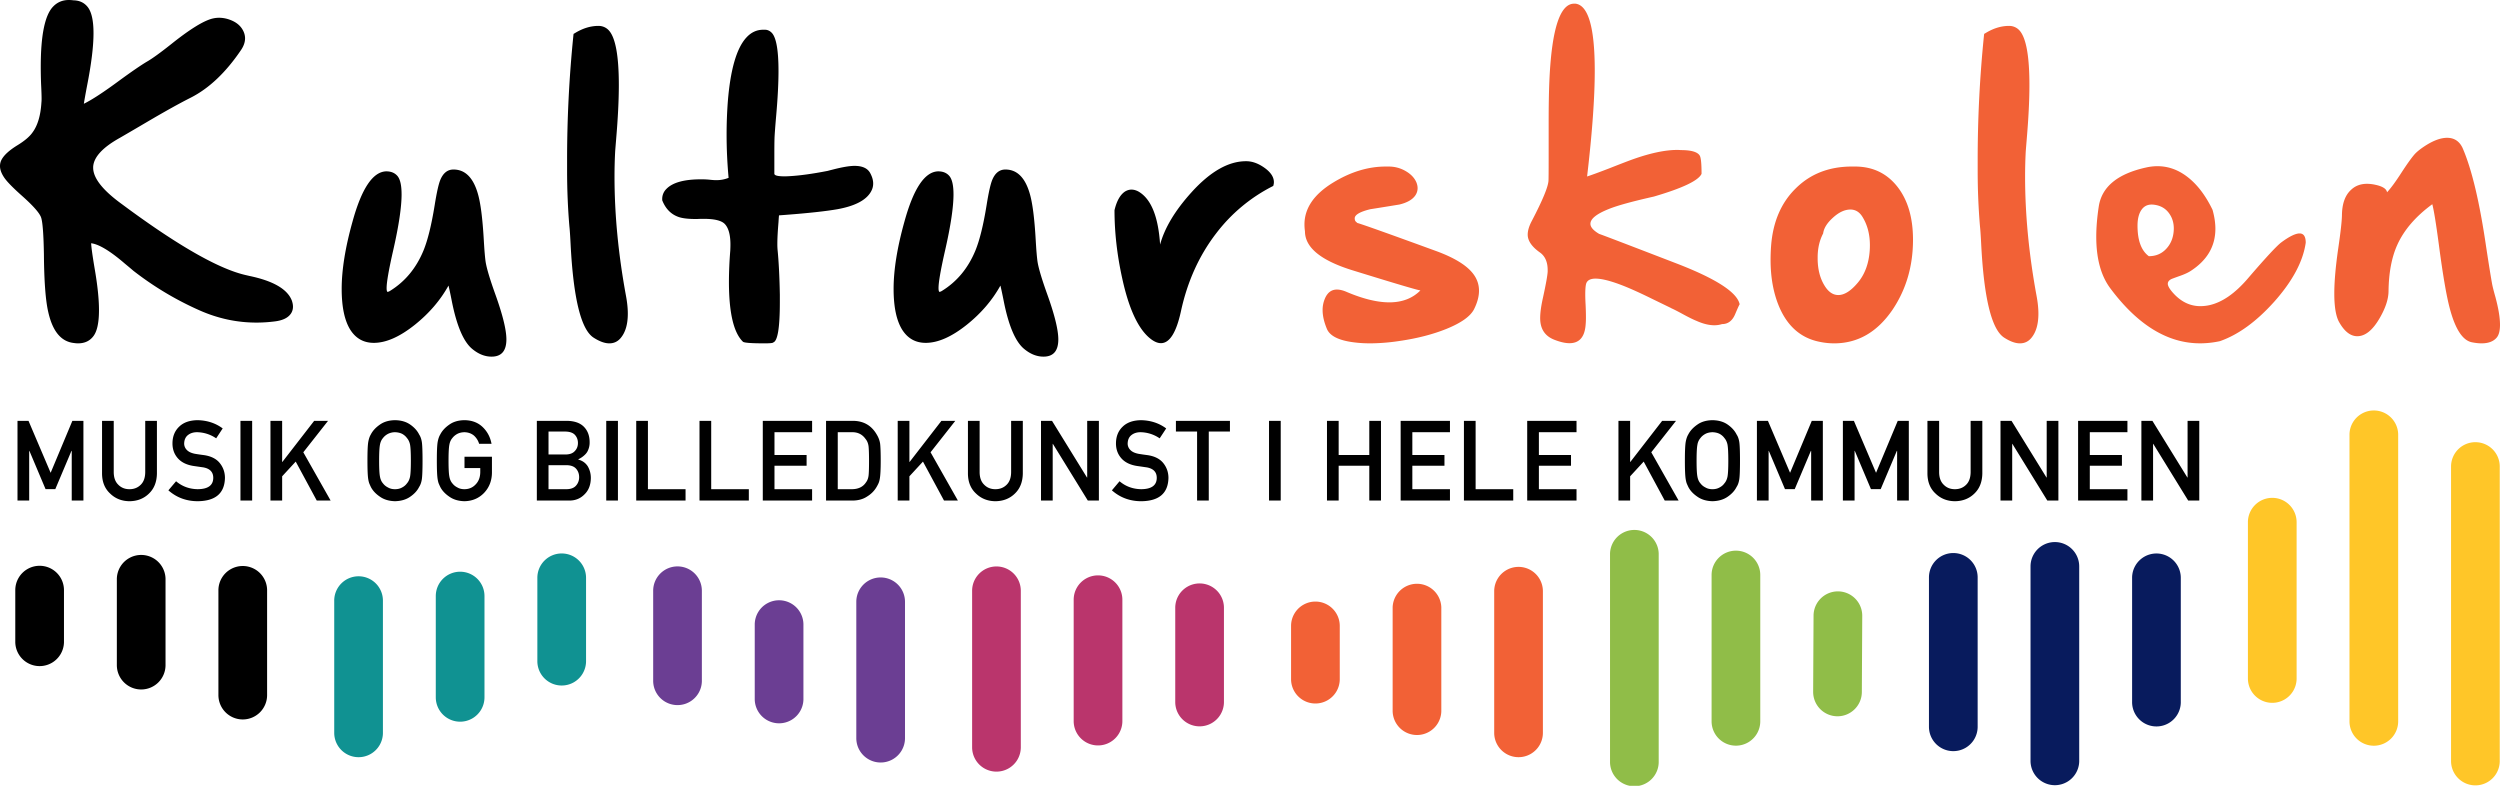 <svg version="1.2" width="311.781" height="98" xml:space="preserve" xmlns="http://www.w3.org/2000/svg">
    <path fill="none" d="M68.408 53.821v2.859h2.109c.533 0 .925-.145 1.176-.433.256-.265.384-.598.384-1 0-.403-.128-.743-.384-1.02-.251-.261-.643-.396-1.176-.406zM107.943 54.744c-.406-.58-.979-.859-1.72-.841h-1.745v7.106h1.746c.819 0 1.414-.289 1.785-.867.164-.215.266-.485.31-.814.04-.322.06-.928.06-1.816 0-.866-.02-1.485-.06-1.86-.052-.373-.178-.676-.376-.908zM271.1 28.491c0-.662-.167-1.247-.5-1.76-.442-.69-1.092-1.09-1.949-1.2a2.4 2.4 0 0 0-.31-.023c-.555 0-.984.228-1.289.684-.317.47-.477 1.118-.477 1.946 0 1.85.47 3.122 1.412 3.81.885 0 1.611-.31 2.18-.932.524-.565.829-1.27.912-2.111.013-.137.02-.275.02-.414zM230.773 26.132c-.72 0-1.453.345-2.2 1.035-.719.65-1.12 1.298-1.203 1.947-.458.87-.686 1.863-.686 2.982v.29c.028 1.254.304 2.317.83 3.188.485.815 1.066 1.22 1.744 1.22.76 0 1.57-.51 2.427-1.53.885-1.05 1.383-2.396 1.494-4.039.014-.22.021-.435.021-.641 0-1.381-.319-2.575-.954-3.583-.374-.58-.865-.869-1.473-.869zM215.052 54.627a1.768 1.768 0 0 0-.583-.513 2.088 2.088 0 0 0-.906-.211c-.345.01-.64.08-.887.211-.251.138-.455.308-.608.513a1.66 1.66 0 0 0-.377.828c-.072.355-.106 1.021-.106 2 0 .98.034 1.643.106 1.99.06.346.187.625.377.84.153.205.357.371.608.5.246.15.542.225.887.225.348 0 .65-.075.906-.225.242-.128.437-.294.583-.5.189-.215.318-.494.389-.84.066-.347.1-1.01.1-1.99 0-.979-.034-1.645-.1-2-.071-.338-.2-.613-.39-.828zM70.658 58.014h-2.25v2.995h2.25c.543-.009.94-.162 1.191-.458.252-.292.378-.638.378-1.04 0-.41-.126-.76-.378-1.052-.25-.288-.648-.435-1.19-.445zM50.748 54.627a1.768 1.768 0 0 0-.583-.513 2.088 2.088 0 0 0-.906-.211c-.344.01-.64.08-.886.211a1.857 1.857 0 0 0-.609.513c-.19.215-.315.49-.377.828-.07.355-.106 1.021-.106 2 0 .98.036 1.643.106 1.99.062.346.187.625.377.84.155.205.357.371.61.5.246.15.541.225.885.225.349 0 .65-.075.906-.225.243-.128.437-.294.583-.5.19-.215.32-.494.39-.84.066-.347.1-1.01.1-1.99 0-.979-.034-1.645-.1-2-.07-.338-.2-.613-.39-.828z"/>
    <path d="M30.275 89.725a3.037 3.037 0 0 0 3.036-3.037V73.547a3.037 3.037 0 0 0-6.072 0v13.141a3.037 3.037 0 0 0 3.036 3.037zM1.906 73.597v6.516a3.037 3.037 0 0 0 6.072 0v-6.516a3.036 3.036 0 0 0-6.072 0zM17.608 85.986a3.036 3.036 0 0 0 3.036-3.035V72.167a3.037 3.037 0 0 0-6.072 0v10.784a3.036 3.036 0 0 0 3.036 3.035z"/>
    <path fill="#109292" d="M41.682 74.962v16.487a3.037 3.037 0 0 0 6.073 0V74.962a3.037 3.037 0 1 0-6.073 0zM70.052 69.023a3.036 3.036 0 0 0-3.037 3.035V82.51a3.037 3.037 0 0 0 6.073 0V72.058a3.036 3.036 0 0 0-3.036-3.035zM57.385 71.3a3.036 3.036 0 0 0-3.037 3.035v12.632a3.036 3.036 0 0 0 6.073 0V74.335a3.036 3.036 0 0 0-3.036-3.035z"/>
    <path fill="#6b3e93" d="M84.495 70.637a3.037 3.037 0 0 0-3.036 3.037v11.302a3.037 3.037 0 0 0 6.072 0V73.674a3.037 3.037 0 0 0-3.036-3.037zM106.792 75.051v17.061a3.037 3.037 0 0 0 6.073 0v-17.06a3.036 3.036 0 0 0-6.073 0zM94.125 77.82v9.427a3.037 3.037 0 0 0 6.072 0V77.82a3.037 3.037 0 0 0-6.072 0z"/>
    <path fill="#ba356c" d="M133.901 74.793v15.19a3.037 3.037 0 0 0 6.073 0v-15.19a3.036 3.036 0 0 0-6.073 0zM146.568 75.743v11.86a3.037 3.037 0 0 0 6.073 0v-11.86a3.037 3.037 0 0 0-6.073 0zM124.272 70.643a3.037 3.037 0 0 0-3.037 3.036v19.516a3.036 3.036 0 0 0 6.073 0V73.679a3.037 3.037 0 0 0-3.036-3.036z"/>
    <path fill="#f26136" d="M186.345 73.679v17.769a3.037 3.037 0 0 0 6.073 0V73.679a3.037 3.037 0 0 0-6.073 0zM161.012 78.06v6.693a3.037 3.037 0 0 0 6.073 0V78.06a3.036 3.036 0 0 0-6.073 0zM173.68 75.73v12.977a3.036 3.036 0 0 0 6.07 0V75.731a3.037 3.037 0 0 0-6.07 0z"/>
    <path fill="#90bd48" d="M206.861 94.964V69.032a3.037 3.037 0 0 0-6.071 0v25.932a3.036 3.036 0 1 0 6.071 0zM216.492 68.674a3.037 3.037 0 0 0-3.036 3.036v18.248a3.036 3.036 0 0 0 6.072 0V71.71a3.036 3.036 0 0 0-3.036-3.036zM229.21 73.752a3.037 3.037 0 0 0-3.037 3.02l-.05 9.505a3.037 3.037 0 0 0 3.02 3.052h.016c1.67 0 3.027-1.35 3.036-3.02l.05-9.504a3.036 3.036 0 0 0-3.02-3.053z"/>
    <path fill="#081b5d" d="M259.304 94.964V70.638a3.036 3.036 0 0 0-6.072 0v24.326a3.037 3.037 0 0 0 6.072 0zM243.602 68.971a3.037 3.037 0 0 0-3.037 3.037V90.64a3.036 3.036 0 0 0 6.073 0V72.008a3.035 3.035 0 0 0-3.036-3.037zM265.9 72.008v15.63a3.037 3.037 0 0 0 6.072 0v-15.63a3.037 3.037 0 0 0-6.073 0z"/>
    <path fill="#ffc628" d="M308.712 55.146a3.037 3.037 0 0 0-3.036 3.037v36.78a3.037 3.037 0 0 0 6.073 0v-36.78a3.037 3.037 0 0 0-3.037-3.037zM280.343 65.179V84.67a3.037 3.037 0 0 0 6.073 0V65.18a3.037 3.037 0 1 0-6.073 0zM299.082 89.964V54.15a3.037 3.037 0 0 0-6.072 0v35.814a3.037 3.037 0 0 0 3.035 3.037 3.038 3.038 0 0 0 3.037-3.037z"/>
    <path d="M4.066 16.503c-.36.525-1.002 1.071-1.93 1.636-.981.608-1.625 1.195-1.93 1.76a1.639 1.639 0 0 0-.206.808c0 .456.186.952.56 1.491.359.51 1.1 1.263 2.22 2.256 1.425 1.27 2.213 2.182 2.366 2.733.18.608.29 2.127.331 4.556.028 3.354.208 5.743.54 7.164.54 2.416 1.61 3.706 3.216 3.872.18.028.345.041.497.041.789 0 1.404-.269 1.847-.807.512-.593.768-1.704.768-3.334 0-1.394-.187-3.16-.56-5.3-.263-1.574-.4-2.589-.416-3.044.983.125 2.393.98 4.234 2.568.484.4.829.69 1.037.87a39.36 39.36 0 0 0 8.278 4.947c2.283 1.008 4.635 1.511 7.056 1.511.76 0 1.52-.048 2.281-.145 1.039-.124 1.73-.476 2.076-1.056.137-.234.207-.496.207-.786 0-.235-.049-.49-.145-.767-.554-1.421-2.317-2.443-5.29-3.064l-.353-.083c-3.237-.704-8.107-3.43-14.608-8.178l-.954-.704c-2.38-1.725-3.569-3.237-3.569-4.535v-.105c.069-1.214 1.182-2.422 3.34-3.623a487.67 487.67 0 0 0 3.258-1.905c2.296-1.352 4.156-2.387 5.581-3.105 2.283-1.16 4.37-3.14 6.266-5.943.333-.497.499-.98.499-1.45 0-.344-.09-.683-.27-1.014-.332-.621-.914-1.07-1.743-1.346a3.876 3.876 0 0 0-1.224-.207c-.401 0-.796.07-1.183.207-1.107.388-2.698 1.408-4.772 3.065C20 6.577 18.978 7.316 18.3 7.702c-.72.428-1.847 1.201-3.382 2.32-1.978 1.463-3.465 2.436-4.461 2.918.055-.373.187-1.11.394-2.215.54-2.733.81-4.927.81-6.584 0-1.588-.25-2.685-.747-3.293-.43-.524-1.01-.792-1.743-.807A4.488 4.488 0 0 0 8.589 0c-.788 0-1.445.276-1.97.828-1.024 1.063-1.536 3.56-1.536 7.496 0 .69.013 1.414.042 2.173.04.787.062 1.387.062 1.802 0 .206-.007.366-.021.476-.097 1.617-.463 2.86-1.1 3.728zM50.082 24.226c0-1.09-.165-1.842-.497-2.256-.333-.4-.803-.6-1.411-.6h-.021c-1.66.055-3.058 2.147-4.191 6.273-.9 3.217-1.35 6.012-1.35 8.385 0 2.279.367 3.99 1.1 5.137.692 1.063 1.66 1.594 2.906 1.594 1.535 0 3.25-.759 5.145-2.277 1.77-1.422 3.16-3.044 4.17-4.866.097.386.236 1.035.415 1.946.61 3.065 1.453 5.047 2.532 5.943.774.648 1.583.973 2.427.973 1.231 0 1.847-.718 1.847-2.153 0-1.174-.456-3.038-1.37-5.591-.65-1.808-1.051-3.132-1.203-3.975-.082-.483-.165-1.436-.248-2.858-.154-2.69-.402-4.616-.748-5.776-.58-1.988-1.59-2.982-3.029-2.982-.734 0-1.28.428-1.639 1.284-.222.538-.456 1.587-.705 3.147-.402 2.485-.865 4.368-1.39 5.652-.914 2.223-2.319 3.914-4.213 5.073-.125.07-.221.103-.29.103-.07-.054-.104-.213-.104-.475 0-.732.27-2.285.81-4.659.705-3.08 1.057-5.426 1.057-7.042zM76.844 17.312c.22-2.596.332-4.832.332-6.709 0-3.63-.414-5.902-1.245-6.812a1.713 1.713 0 0 0-1.307-.56c-.983 0-1.964.305-2.946.912l-.146.083-.02.165a152.746 152.746 0 0 0-.788 15.654v1.263c0 2.36.096 4.68.29 6.956.041.346.09 1.064.145 2.154.346 6.805 1.307 10.705 2.884 11.699.733.47 1.383.703 1.95.703s1.038-.22 1.411-.662c.595-.704.892-1.719.892-3.044 0-.662-.076-1.4-.227-2.215-.955-5.177-1.432-10.132-1.432-14.867 0-1.062.027-2.119.083-3.167.013-.194.055-.711.124-1.553zM88.624 22.426c-.331-.041-.732-.062-1.203-.062-2.103 0-3.541.4-4.316 1.201a1.742 1.742 0 0 0-.519 1.283v.125c.415 1.062 1.1 1.76 2.055 2.091.483.165 1.189.248 2.116.248.194 0 .4-.006.622-.02h.374c1.369 0 2.254.22 2.656.663.456.496.685 1.345.685 2.546 0 .249-.008.504-.021.766a49.404 49.404 0 0 0-.166 3.872c0 3.851.58 6.343 1.743 7.474.138.139 1.043.207 2.718.207.69 0 1.05-.04 1.08-.124.538-.18.808-1.848.808-5.009v-.933c-.041-2.277-.139-4.168-.29-5.672a8.75 8.75 0 0 1-.021-.683c0-.649.048-1.553.145-2.713.027-.456.048-.73.062-.828l.83-.062c2.89-.22 5.042-.457 6.453-.704 2.282-.415 3.7-1.187 4.253-2.32.139-.275.208-.571.208-.89 0-.4-.118-.82-.353-1.262-.318-.622-.975-.933-1.97-.933-.623 0-1.523.153-2.699.456-.332.083-.546.139-.642.166-1.91.373-3.507.594-4.793.662a9.11 9.11 0 0 1-.602.021c-.844 0-1.266-.11-1.266-.331v-2.464c0-.8.006-1.45.021-1.946.014-.442.083-1.38.207-2.816.194-2.195.29-4.051.29-5.57 0-2.581-.276-4.168-.829-4.762-.25-.262-.54-.394-.871-.394h-.208c-.816 0-1.521.332-2.117.995-1.217 1.337-1.985 4.023-2.302 8.053a54.934 54.934 0 0 0-.146 4.038c0 1.767.083 3.562.249 5.383-.484.194-.99.291-1.514.291a7.103 7.103 0 0 1-.727-.043zM118.913 24.226c0-1.09-.166-1.842-.498-2.256-.331-.4-.803-.6-1.41-.6h-.022c-1.66.055-3.057 2.147-4.19 6.273-.9 3.217-1.35 6.012-1.35 8.385 0 2.279.367 3.99 1.1 5.137.691 1.063 1.66 1.594 2.905 1.594 1.535 0 3.25-.759 5.146-2.277 1.77-1.422 3.16-3.044 4.17-4.866.097.386.235 1.035.416 1.946.609 3.065 1.453 5.047 2.531 5.943.775.648 1.583.973 2.428.973 1.231 0 1.846-.718 1.846-2.153 0-1.174-.455-3.038-1.369-5.591-.65-1.808-1.052-3.132-1.203-3.975-.083-.483-.166-1.436-.249-2.858-.152-2.69-.402-4.616-.747-5.776-.58-1.988-1.59-2.982-3.03-2.982-.733 0-1.28.428-1.638 1.284-.222.538-.457 1.587-.706 3.147-.402 2.485-.865 4.368-1.39 5.652-.913 2.223-2.318 3.914-4.212 5.073-.125.07-.221.103-.29.103-.07-.054-.105-.213-.105-.475 0-.732.27-2.285.81-4.659.704-3.08 1.057-5.426 1.057-7.042zM157.792 20.996c-.802-.592-1.59-.89-2.365-.89h-.041c-2.187 0-4.449 1.291-6.786 3.872-2.047 2.263-3.354 4.438-3.921 6.522-.222-3.438-1.093-5.625-2.615-6.564-.319-.192-.637-.29-.954-.29-.29 0-.575.09-.851.27-.581.413-1.003 1.18-1.266 2.298 0 2.747.318 5.57.955 8.467.788 3.631 1.88 6.081 3.278 7.35.567.511 1.085.766 1.556.766 1.093 0 1.93-1.345 2.51-4.037.803-3.671 2.255-6.88 4.358-9.627a20.533 20.533 0 0 1 7.137-5.943c.056-.166.083-.324.083-.476 0-.605-.359-1.178-1.078-1.718z"/>
    <path fill="#f26136" d="M170.901 26.09c.013 0 1.216-.192 3.61-.58.982-.234 1.652-.621 2.012-1.159.18-.276.27-.573.27-.89 0-.221-.048-.456-.145-.704-.235-.553-.663-1.015-1.287-1.387-.664-.4-1.39-.6-2.179-.6h-.372c-2.2 0-4.4.675-6.599 2.029-2.352 1.448-3.527 3.18-3.527 5.197 0 .276.021.558.062.848 0 2.03 1.998 3.659 5.996 4.886 5.354 1.657 8.155 2.485 8.405 2.485-.984.994-2.277 1.491-3.882 1.491-1.507 0-3.285-.434-5.331-1.305-.443-.192-.844-.29-1.204-.29-.677 0-1.175.373-1.494 1.119a3.58 3.58 0 0 0-.29 1.45c0 .69.172 1.456.519 2.298.345.884 1.423 1.449 3.236 1.697.678.097 1.404.145 2.178.145a25 25 0 0 0 3.612-.29c2.212-.317 4.177-.82 5.893-1.511 1.838-.746 2.987-1.56 3.442-2.443.415-.829.624-1.602.624-2.32 0-.813-.27-1.553-.81-2.215-.816-1.007-2.31-1.91-4.481-2.712-5.935-2.167-9.227-3.34-9.877-3.52l-.166-.145c-.111-.097-.166-.242-.166-.435 0-.44.65-.82 1.951-1.139zM206.044 37.272l2.387 1.159h-.022c.319.138.83.4 1.537.787.69.373 1.223.635 1.597.786.83.373 1.584.56 2.261.56.332 0 .65-.048.956-.145.746 0 1.292-.415 1.638-1.243.345-.814.532-1.221.56-1.221-.304-1.49-2.926-3.189-7.864-5.094-6.377-2.457-9.593-3.685-9.648-3.685-.733-.428-1.1-.85-1.1-1.263 0-.622.76-1.235 2.283-1.843 1.051-.428 2.926-.946 5.622-1.553 3.584-1.049 5.568-1.994 5.955-2.837 0-1.269-.075-2.029-.229-2.277-.276-.455-1.057-.683-2.343-.683a5.372 5.372 0 0 0-.478-.021c-1.48 0-3.312.387-5.498 1.159-.58.208-1.57.588-2.967 1.139-1.217.47-2.137.807-2.76 1.014.636-5.425.955-9.82.955-13.189 0-5.383-.803-8.171-2.407-8.364h-.167c-1.743 0-2.767 3.105-3.071 9.317-.07 1.477-.104 3.32-.104 5.528v4.576c0 1.436-.007 2.32-.02 2.65-.042.774-.734 2.444-2.075 5.011-.346.649-.518 1.222-.518 1.719 0 .096.006.186.02.268.109.678.615 1.333 1.515 1.968.636.456.955 1.187.955 2.194v.187c-.028.51-.223 1.588-.582 3.23-.235 1.05-.352 1.898-.352 2.547 0 .221.012.42.04.6.153 1.035.74 1.746 1.764 2.133.72.277 1.335.415 1.847.415 1.162 0 1.826-.683 1.992-2.05a9.57 9.57 0 0 0 .062-1.242c0-.428-.014-.932-.041-1.512-.028-.483-.042-.91-.042-1.283 0-.54.028-.946.083-1.222.097-.497.497-.745 1.204-.745.816 0 2.019.318 3.61.952.955.386 2.104.91 3.445 1.573zM236.603 23.254c-1.316-1.656-3.071-2.485-5.27-2.485h-.374c-2.836 0-5.166.905-6.992 2.712-1.84 1.795-2.871 4.204-3.092 7.227-.042.58-.062 1.146-.062 1.697 0 2.196.352 4.135 1.058 5.819 1.05 2.485 2.746 3.955 5.084 4.41a8.915 8.915 0 0 0 1.783.186c2.96 0 5.394-1.408 7.304-4.222 1.688-2.527 2.533-5.425 2.533-8.697 0-2.776-.659-4.991-1.972-6.647zm-3.424 7.971c-.111 1.643-.609 2.99-1.494 4.038-.858 1.022-1.667 1.532-2.427 1.532-.678 0-1.26-.406-1.743-1.221-.527-.87-.803-1.933-.83-3.189v-.29c0-1.118.227-2.112.685-2.981.083-.649.484-1.298 1.202-1.947.748-.69 1.482-1.035 2.2-1.035.609 0 1.1.289 1.474.87.635 1.007.954 2.201.954 3.582 0 .206-.007.42-.02.641zM252.762 17.312c.22-2.596.332-4.832.332-6.709 0-3.63-.415-5.902-1.245-6.812a1.71 1.71 0 0 0-1.307-.56c-.983 0-1.965.305-2.948.912l-.145.083-.02.165a153.048 153.048 0 0 0-.788 15.654v1.263c0 2.36.097 4.68.29 6.956.042.346.09 1.064.146 2.154.345 6.805 1.307 10.705 2.884 11.699.733.47 1.383.703 1.95.703s1.038-.22 1.41-.662c.596-.704.893-1.719.893-3.044 0-.662-.076-1.4-.229-2.215-.953-5.177-1.431-10.132-1.431-14.867 0-1.062.027-2.119.083-3.167.014-.194.055-.711.125-1.553zM286.785 29.113c-.512 0-1.273.372-2.282 1.118-.568.428-1.937 1.904-4.109 4.43-1.618 1.906-3.237 3.038-4.854 3.397a5.43 5.43 0 0 1-1.122.124c-1.259 0-2.371-.524-3.34-1.574-.456-.497-.699-.89-.726-1.18v-.042c0-.234.146-.427.436-.58.125-.054.497-.193 1.121-.414.552-.194.995-.4 1.328-.622 2.032-1.325 3.049-3.07 3.049-5.238 0-.732-.118-1.518-.353-2.361-.897-1.862-1.985-3.263-3.258-4.203-1.12-.828-2.323-1.242-3.61-1.242a6.43 6.43 0 0 0-1.431.166c-3.555.786-5.518 2.408-5.893 4.865-.207 1.367-.311 2.623-.311 3.768 0 2.72.582 4.86 1.743 6.42 3.416 4.582 7.15 6.873 11.204 6.873.816 0 1.64-.09 2.469-.269 2.297-.8 4.557-2.443 6.785-4.928 2.283-2.567 3.589-5.016 3.922-7.35 0-.77-.257-1.158-.768-1.158zm-18.798 2.838c-.941-.69-1.412-1.96-1.412-3.81 0-.829.16-1.477.477-1.947.305-.456.734-.683 1.288-.683a2.4 2.4 0 0 1 .311.022c.857.11 1.507.51 1.95 1.2.332.512.499 1.098.499 1.76 0 .139-.008.277-.021.416-.083.842-.388 1.547-.913 2.111-.568.619-1.294.93-2.18.93zM311.781 40.492c0-.869-.188-2.004-.56-3.407-.236-.829-.38-1.408-.436-1.74-.18-1.007-.422-2.511-.726-4.514-.817-5.619-1.798-9.745-2.947-12.381-.4-.842-1.044-1.263-1.928-1.263-.734 0-1.577.29-2.532.87-.705.441-1.218.842-1.536 1.2-.414.483-.961 1.25-1.64 2.299-.731 1.132-1.327 1.94-1.782 2.423-.07-.429-.554-.74-1.455-.933a4.782 4.782 0 0 0-1.036-.123c-.802 0-1.467.247-1.991.745-.747.676-1.13 1.739-1.142 3.189-.014.731-.166 2.09-.456 4.078-.332 2.278-.498 4.17-.498 5.673 0 1.657.2 2.844.602 3.561.664 1.174 1.417 1.761 2.261 1.761.982 0 1.901-.732 2.76-2.195.746-1.27 1.127-2.402 1.14-3.396.028-2.304.387-4.23 1.08-5.776.843-1.878 2.303-3.575 4.378-5.094.193.718.463 2.374.808 4.969.499 3.796.956 6.467 1.37 8.014.691 2.622 1.626 4.037 2.801 4.243.429.083.816.125 1.163.125.884 0 1.527-.255 1.928-.766.248-.329.372-.844.374-1.541z"/>
    <path d="M3.666 56.225 5.681 61h1.216l2.016-4.775h.032v6.201h1.458v-9.941H9.025l-2.709 6.48-2.76-6.48H2.182v9.941H3.64v-6.2zM12.726 52.485v6.577c.008 1.044.343 1.872 1.005 2.485.646.631 1.453.952 2.417.961.982-.01 1.795-.33 2.438-.962.638-.613.966-1.442.984-2.488v-6.573h-1.458V58.9c-.009.678-.193 1.194-.556 1.55-.37.372-.84.559-1.408.559s-1.034-.187-1.396-.559c-.37-.355-.56-.871-.568-1.55v-6.415zM24.694 61.008c-1.058-.008-1.97-.34-2.736-.99L21 61.15c1.025.905 2.25 1.357 3.676 1.357 2.204-.027 3.33-.991 3.378-2.893 0-.706-.214-1.324-.64-1.857-.431-.541-1.1-.875-2.001-1.002a28.98 28.98 0 0 1-1.084-.158c-.475-.091-.82-.255-1.037-.491a1.114 1.114 0 0 1-.324-.778c.01-.478.17-.837.483-1.078.299-.232.674-.348 1.123-.348a4.325 4.325 0 0 1 2.385.764l.813-1.236c-.884-.658-1.924-1.001-3.121-1.028-.993.01-1.762.278-2.303.806-.558.531-.838 1.232-.838 2.102 0 .722.223 1.336.667 1.841.433.492 1.062.809 1.89.95.462.068.887.13 1.275.184.846.15 1.264.596 1.254 1.337-.018.905-.653 1.368-1.903 1.385zM29.988 52.486h1.459v9.941h-1.459zM39.504 62.426h1.73l-3.408-6.021 3.085-3.92h-1.73l-3.965 5.122h-.029v-5.122H33.73v9.941h1.458V59.4l1.692-1.834zM51.177 52.963c-.51-.364-1.147-.55-1.913-.56-.756.01-1.388.195-1.894.558-.516.358-.89.765-1.123 1.222-.146.24-.253.558-.323.95-.066.392-.099 1.166-.099 2.323 0 1.137.033 1.904.099 2.304.034.214.079.391.132.533.057.136.12.279.191.43.233.459.607.863 1.123 1.213.506.363 1.137.554 1.894.572.765-.018 1.403-.209 1.913-.572.507-.35.873-.755 1.097-1.214.162-.24.275-.562.337-.962.056-.4.085-1.167.085-2.304 0-1.155-.029-1.928-.085-2.318-.062-.39-.175-.707-.337-.947-.224-.46-.59-.87-1.097-1.228zm-.038 6.481c-.07.347-.2.626-.39.84-.146.206-.34.372-.583.501-.256.15-.557.225-.906.225-.344 0-.639-.075-.886-.225a1.709 1.709 0 0 1-.609-.5c-.19-.215-.315-.494-.377-.84-.07-.347-.106-1.01-.106-1.99 0-.979.036-1.645.106-2 .062-.338.187-.613.377-.828.155-.205.357-.375.61-.513a1.98 1.98 0 0 1 .885-.211c.349.01.65.08.906.211.243.138.437.308.583.513.19.215.32.49.39.828.066.355.1 1.021.1 2 0 .98-.034 1.643-.1 1.99zM61.351 56.958h-3.423v1.418h1.966v.52c-.01.624-.199 1.128-.57 1.51-.37.402-.84.602-1.41.602-.343 0-.639-.075-.885-.224a1.75 1.75 0 0 1-.61-.5c-.188-.214-.314-.495-.375-.84-.072-.346-.106-1.01-.106-1.988 0-.98.034-1.647.106-2.002.06-.337.187-.613.376-.828.154-.203.357-.373.609-.512.245-.131.541-.202.885-.211.467.01.864.148 1.19.417.312.284.528.627.647 1.028h1.548c-.155-.832-.524-1.53-1.11-2.093-.585-.56-1.342-.844-2.27-.853-.757.01-1.39.196-1.894.56-.516.358-.89.768-1.122 1.227-.146.241-.255.557-.324.948-.066.39-.1 1.163-.1 2.318 0 1.137.034 1.904.1 2.304.035.214.079.391.131.533.058.136.121.278.193.43.232.457.606.862 1.122 1.212.505.364 1.137.555 1.894.573.98-.018 1.795-.361 2.442-1.028.643-.672.972-1.505.99-2.499zM66.95 52.485v9.941h4.06c.757 0 1.39-.261 1.895-.784.513-.5.772-1.18.78-2.038 0-.518-.126-.998-.377-1.438-.27-.429-.666-.712-1.192-.854v-.026c.277-.137.511-.29.7-.458.189-.158.335-.326.436-.504.198-.373.293-.764.283-1.174 0-.799-.24-1.442-.719-1.928-.476-.481-1.187-.728-2.133-.737zm5.277 7.027c0 .4-.126.747-.378 1.039-.25.296-.648.45-1.19.458h-2.252v-2.995h2.251c.543.01.94.157 1.191.445.252.291.378.642.378 1.053zm-.151-4.265c0 .402-.128.735-.384 1-.251.288-.643.433-1.176.433h-2.109v-2.859h2.109c.533.01.925.145 1.176.405.256.278.384.618.384 1.02zM75.606 52.486h1.458v9.941h-1.458zM85.497 61.008h-4.693v-8.523h-1.459v9.941h6.152zM87.237 52.485v9.941h6.152v-1.418h-4.693v-8.523zM100.593 56.747h-4.006v-2.844h4.693v-1.418h-6.151v9.941h6.15v-1.418h-4.692v-2.926h4.006zM109.322 54.161c-.652-1.107-1.63-1.667-2.933-1.676h-3.37v9.941h3.271c.722 0 1.332-.165 1.829-.491.503-.305.894-.691 1.176-1.16.106-.177.196-.347.27-.51.072-.168.125-.359.16-.573.074-.422.112-1.167.112-2.236 0-1.005-.025-1.711-.073-2.12-.06-.41-.209-.8-.442-1.175zm-1.003 5.166c-.044.328-.146.6-.31.814-.37.578-.966.867-1.785.867h-1.746v-7.106h1.746c.74-.018 1.313.261 1.719.841.198.232.324.535.376.908.04.374.06.993.06 1.86 0 .888-.02 1.495-.06 1.816zM117.406 52.485l-3.964 5.122h-.028v-5.122h-1.459v9.941h1.459V59.4l1.691-1.834 2.625 4.86h1.731l-3.409-6.021 3.085-3.92zM127.558 52.485H126.1V58.9c-.009.678-.194 1.194-.556 1.55-.37.372-.84.559-1.409.559-.568 0-1.033-.187-1.395-.559-.37-.355-.56-.871-.568-1.55v-6.415h-1.458v6.577c.008 1.044.343 1.872 1.004 2.485.647.631 1.453.952 2.417.961.983-.01 1.796-.33 2.44-.962.636-.613.965-1.442.983-2.488zM137.045 62.426v-9.941h-1.458v7.067h-.027l-4.36-7.067h-1.374v9.941h1.458v-7.068h.026l4.354 7.068zM142.358 61.008c-1.057-.008-1.97-.34-2.736-.99l-.956 1.133c1.025.905 2.25 1.357 3.676 1.357 2.203-.027 3.33-.991 3.378-2.893 0-.706-.214-1.324-.64-1.857-.432-.541-1.1-.875-2.001-1.002a28.98 28.98 0 0 1-1.084-.158c-.475-.091-.82-.255-1.037-.491a1.114 1.114 0 0 1-.325-.778c.01-.478.17-.837.483-1.078.3-.232.674-.348 1.124-.348a4.325 4.325 0 0 1 2.385.764l.813-1.236c-.884-.658-1.925-1.001-3.122-1.028-.993.01-1.761.278-2.302.806-.559.531-.838 1.232-.838 2.102 0 .722.223 1.336.667 1.841.432.492 1.061.809 1.89.95.462.068.887.13 1.274.184.846.15 1.264.596 1.255 1.337-.017.905-.652 1.368-1.904 1.385zM146.651 52.486v1.335h2.64v8.604h1.458v-8.604h2.64v-1.335zM158.263 52.486h1.459v9.941h-1.459zM166.948 58.082h3.82v4.344h1.458v-9.94h-1.458v4.261h-3.82v-4.261h-1.457v9.94h1.457zM180.142 56.747h-4.006v-2.844h4.692v-1.418h-6.15v9.941h6.15v-1.418h-4.692v-2.926h4.006zM188.72 62.426v-1.418h-4.692v-8.523h-1.458v9.941zM195.924 56.747h-4.006v-2.844h4.694v-1.418h-6.151v9.941h6.151v-1.418h-4.694v-2.926h4.006zM203.298 52.485h-1.457v9.941h1.457V59.4l1.692-1.834 2.624 4.86h1.731l-3.409-6.021 3.085-3.92h-1.73l-3.964 5.122h-.03zM216.576 54.19c-.225-.46-.59-.869-1.096-1.227-.51-.364-1.149-.55-1.914-.56-.757.01-1.39.195-1.894.558-.516.358-.89.765-1.122 1.222-.146.24-.255.558-.324.95-.066.392-.1 1.166-.1 2.323 0 1.137.034 1.904.1 2.304.035.214.079.391.131.533.058.136.121.279.193.43.232.459.606.863 1.122 1.213.505.363 1.137.554 1.894.572.765-.018 1.404-.209 1.914-.572.506-.35.871-.755 1.096-1.214.163-.24.275-.562.336-.962.058-.4.086-1.167.086-2.304 0-1.155-.028-1.928-.086-2.318-.06-.39-.173-.707-.336-.947zm-1.135 5.254c-.071.347-.2.626-.39.84-.145.206-.34.372-.582.501-.256.15-.558.225-.906.225-.345 0-.64-.075-.887-.225a1.705 1.705 0 0 1-.608-.5c-.19-.215-.316-.494-.377-.84-.072-.347-.106-1.01-.106-1.99 0-.979.034-1.645.106-2a1.66 1.66 0 0 1 .377-.828c.153-.205.357-.375.608-.513.246-.131.542-.202.887-.211.348.01.65.08.906.211.242.138.437.308.583.513.189.215.318.49.389.828.066.355.1 1.021.1 2 0 .98-.034 1.643-.1 1.99zM225.873 62.426h1.458v-9.941h-1.38l-2.707 6.48-2.761-6.48h-1.374v9.941h1.459v-6.2h.025L222.609 61h1.216l2.015-4.775h.033zM231.315 56.225 233.33 61h1.216l2.015-4.775h.033v6.201h1.459v-9.941h-1.38l-2.707 6.48-2.762-6.48h-1.373v9.941h1.457v-6.2zM240.375 52.485v6.577c.01 1.044.343 1.872 1.005 2.485.647.631 1.453.952 2.418.961.982-.01 1.794-.33 2.438-.962.637-.613.966-1.442.985-2.488v-6.573h-1.459V58.9c-.01.678-.194 1.194-.555 1.55-.37.372-.84.559-1.41.559-.568 0-1.033-.187-1.394-.559-.371-.355-.561-.871-.57-1.55v-6.415zM250.946 55.358h.026l4.354 7.068h1.38v-9.941h-1.458v7.067h-.026l-4.36-7.067h-1.375v9.941h1.459zM259.165 52.485v9.941h6.152v-1.418h-4.693v-2.926h4.006v-1.335h-4.006v-2.844h4.693v-1.418zM268.515 55.358h.026l4.354 7.068h1.382v-9.941h-1.459v7.067h-.025l-4.361-7.067h-1.375v9.941h1.458z"/>
</svg>
